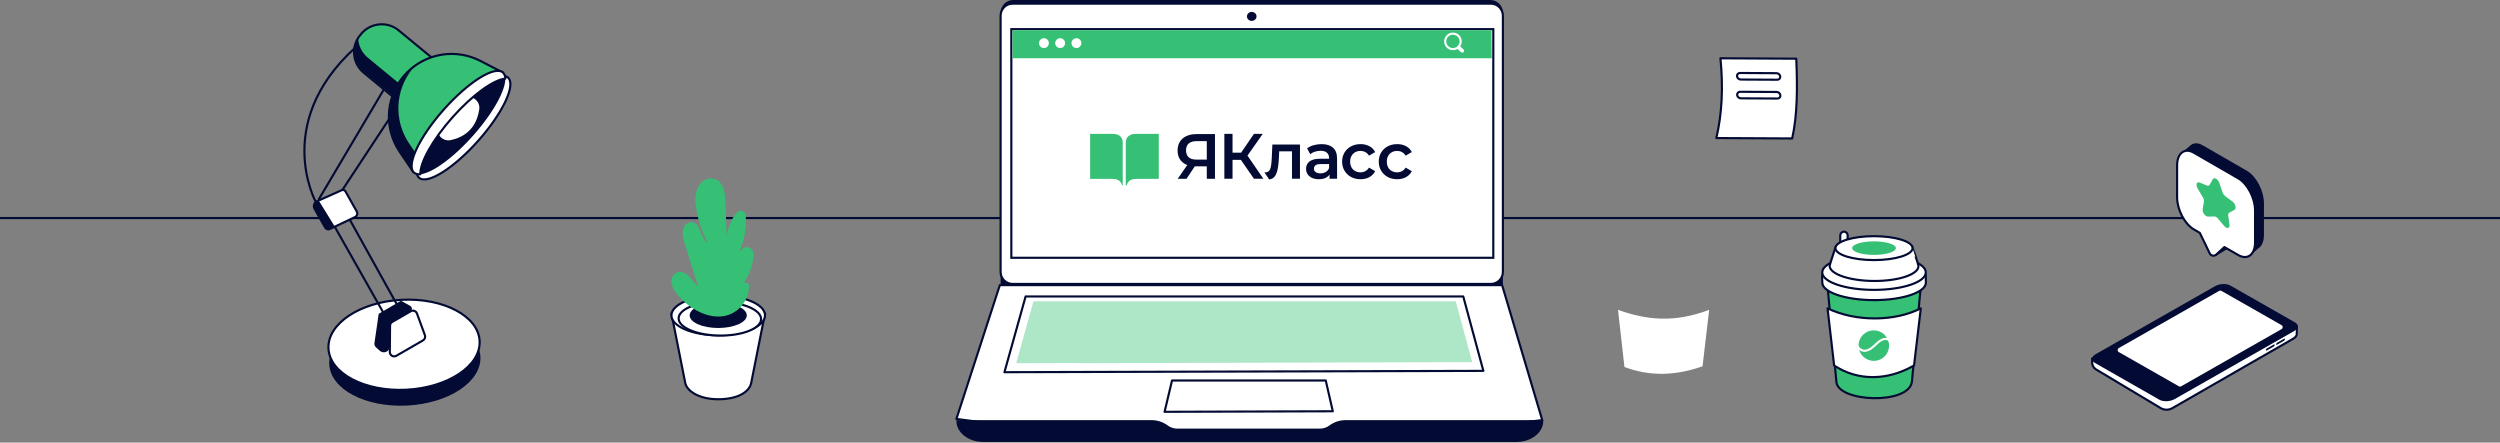 <?xml version="1.0" encoding="UTF-8"?> <svg xmlns="http://www.w3.org/2000/svg" width="1158" height="205" viewBox="0 0 1158 205" fill="none"><rect x="0" y="0" width="1158" height="205" fill="#808080" stroke="none"/><path d="M1158 101L0.004 101" stroke="#030B34" stroke-miterlimit="10"></path><path d="M830.137 64.128L795.004 63.944C797.628 52.781 798.261 40.467 796.901 27L832.034 27.189C832.607 40.467 832.584 53.269 830.137 64.128Z" fill="white" stroke="#030B34" stroke-linecap="round" stroke-linejoin="round"></path><path d="M823.201 36.931L806.302 36.839C805.881 36.83 805.477 36.672 805.163 36.393C804.848 36.113 804.642 35.732 804.583 35.315C804.561 35.12 804.582 34.923 804.643 34.737C804.705 34.551 804.807 34.38 804.94 34.237C805.074 34.094 805.238 33.981 805.419 33.907C805.601 33.833 805.796 33.799 805.992 33.808L822.891 33.9C823.312 33.91 823.715 34.069 824.029 34.348C824.344 34.627 824.55 35.008 824.611 35.424C824.632 35.619 824.612 35.816 824.55 36.002C824.488 36.188 824.387 36.359 824.253 36.502C824.119 36.645 823.955 36.758 823.774 36.832C823.592 36.906 823.397 36.94 823.201 36.931Z" fill="white" stroke="#030B34" stroke-linecap="round" stroke-linejoin="round"></path><path d="M823.263 45.636L806.364 45.544C805.943 45.533 805.54 45.375 805.226 45.096C804.911 44.817 804.705 44.436 804.644 44.02C804.624 43.824 804.645 43.627 804.708 43.441C804.77 43.255 804.872 43.084 805.006 42.941C805.141 42.798 805.304 42.686 805.486 42.612C805.668 42.538 805.864 42.504 806.06 42.513L822.959 42.604C823.379 42.615 823.782 42.773 824.097 43.052C824.412 43.331 824.617 43.712 824.678 44.129C824.7 44.324 824.679 44.522 824.617 44.708C824.555 44.895 824.453 45.066 824.318 45.209C824.184 45.352 824.02 45.465 823.837 45.538C823.655 45.612 823.459 45.645 823.263 45.636Z" fill="white" stroke="#030B34" stroke-linecap="round" stroke-linejoin="round"></path><path d="M311.004 145.159L317.416 177.421C318.035 180.733 323.21 184.934 332.682 184.934C342.155 184.934 347.186 181.278 347.943 177.421L354.361 145.159H311.004Z" fill="white" stroke="#030B34" stroke-linecap="round" stroke-linejoin="round"></path><path d="M332.682 155.301C344.655 155.301 354.361 151.173 354.361 146.081C354.361 140.989 344.655 136.861 332.682 136.861C320.71 136.861 311.004 140.989 311.004 146.081C311.004 151.173 320.71 155.301 332.682 155.301Z" fill="white" stroke="#030B34" stroke-linecap="round" stroke-linejoin="round"></path><path d="M352.539 147.821C352.582 143.51 344.066 139.93 333.517 139.825C322.969 139.719 314.383 143.128 314.34 147.439C314.297 151.749 322.813 155.329 333.361 155.434C343.91 155.54 352.496 152.131 352.539 147.821Z" fill="white" stroke="#030B34" stroke-linecap="round" stroke-linejoin="round"></path><path d="M332.681 151.926C339.989 151.926 345.913 149.309 345.913 146.081C345.913 142.853 339.989 140.236 332.681 140.236C325.373 140.236 319.449 142.853 319.449 146.081C319.449 149.309 325.373 151.926 332.681 151.926Z" fill="#030B34"></path><path d="M313.353 135.898C311.972 134.087 310.78 132.001 311.061 129.635C311.161 128.579 311.647 127.598 312.425 126.878C314.539 125.004 317.422 126.214 319.204 128.024C320.728 129.549 321.817 131.463 323.462 132.884L317.158 112.867C316.35 110.306 315.531 107.572 316.883 104.999C317.233 104.299 317.792 103.725 318.483 103.357C319.175 102.989 319.963 102.846 320.74 102.948C324.751 103.607 324.178 110.397 327.765 112.38C325.152 107.407 323.371 102.039 322.493 96.49C321.857 92.478 321.754 88.106 324.625 84.84C325.382 83.933 326.383 83.263 327.509 82.908C328.636 82.554 329.84 82.53 330.98 82.84C335.112 84.077 335.897 89.223 336.034 93.418C336.21 98.633 336.386 103.848 336.561 109.062C337.496 105.223 338.819 100.954 341.478 98.283C341.787 97.963 342.182 97.74 342.616 97.641C343.049 97.542 343.502 97.571 343.919 97.724C344.337 97.878 344.7 98.15 344.966 98.506C345.231 98.863 345.387 99.289 345.415 99.733C345.897 105.823 344.698 111.928 341.948 117.383C342.451 116.515 343.112 115.749 343.896 115.125C344.363 114.754 344.925 114.522 345.518 114.458C346.111 114.394 346.709 114.499 347.245 114.762C347.78 115.026 348.229 115.435 348.54 115.944C348.851 116.452 349.012 117.039 349.002 117.635C348.869 123.664 346.426 129.412 342.177 133.692L344.246 131.4C344.457 131.166 344.734 131.002 345.041 130.93C345.347 130.857 345.669 130.88 345.962 130.994C346.255 131.109 346.507 131.31 346.684 131.57C346.86 131.831 346.953 132.139 346.951 132.454C346.925 134.461 346.485 136.441 345.658 138.27C344.832 140.099 343.637 141.738 342.149 143.084C332.946 151.153 319.582 144.075 313.353 135.898Z" fill="#35C075"></path><path d="M749.465 143.525C762.559 148.173 775.252 149.703 791.681 143.525L788.615 169.668C776.581 173.908 764.547 174.573 752.445 169.989L749.465 143.525Z" fill="white"></path><path d="M854.121 113.698C853.668 113.689 853.236 113.505 852.916 113.185C852.595 112.864 852.411 112.432 852.402 111.979V109.045C852.404 108.587 852.584 108.147 852.906 107.821C853.227 107.494 853.663 107.306 854.121 107.297C854.58 107.306 855.016 107.494 855.337 107.821C855.659 108.147 855.839 108.587 855.841 109.045V111.979C855.832 112.432 855.648 112.864 855.327 113.185C855.007 113.505 854.575 113.689 854.121 113.698Z" fill="white" stroke="#030B34" stroke-linecap="round" stroke-linejoin="round"></path><path d="M891.53 125.956C891.33 123.005 844.884 123.005 844.684 125.956L846.282 130.191L850.58 176.47C850.517 186.407 884.854 187.77 885.628 176.47L889.931 130.191L891.53 125.956Z" fill="#35C075" stroke="#030B34" stroke-linecap="round" stroke-linejoin="round"></path><path d="M846.52 142.821C859.436 149.055 877.51 149.055 889.716 142.821L886.581 169.29C874.278 176.413 860.456 176.544 849.568 169.29L846.52 142.821Z" fill="white" stroke="#030B34" stroke-linecap="round" stroke-linejoin="round"></path><path d="M892.065 130.93C892.065 135.394 881.326 139.015 868.083 139.015C854.84 139.015 844.101 135.394 844.101 130.93C844.101 130.317 843.883 128.133 844.101 127.125C844.995 122.884 856.645 122.838 868.083 122.838C879.165 122.838 889.285 123.641 892.007 127.09C892.007 127.09 892.065 130.202 892.065 130.93Z" fill="white" stroke="#030B34" stroke-linecap="round" stroke-linejoin="round"></path><path d="M868.041 134.27C881.286 134.27 892.023 130.65 892.023 126.185C892.023 121.719 881.286 118.099 868.041 118.099C854.796 118.099 844.059 121.719 844.059 126.185C844.059 130.65 854.796 134.27 868.041 134.27Z" fill="white" stroke="#030B34" stroke-linecap="round" stroke-linejoin="round"></path><path d="M888.631 123.188C888.769 127.027 879.663 130.145 868.299 130.145C856.936 130.145 847.618 127.027 847.48 123.188C847.48 122.661 850.346 114.168 850.346 114.168C856.062 115.544 861.921 116.237 867.801 116.231C877.308 116.231 883.382 111.435 885.84 114.397C885.857 114.397 888.631 122.558 888.631 123.188Z" fill="white" stroke="#030B34" stroke-linecap="round" stroke-linejoin="round"></path><path d="M868.04 120.466C877.901 120.466 885.896 117.987 885.896 114.93C885.896 111.873 877.901 109.395 868.04 109.395C858.178 109.395 850.184 111.873 850.184 114.93C850.184 117.987 858.178 120.466 868.04 120.466Z" fill="white" stroke="#030B34" stroke-linecap="round" stroke-linejoin="round"></path><path d="M868.04 118.071C873.638 118.071 878.177 116.665 878.177 114.93C878.177 113.196 873.638 111.79 868.04 111.79C862.441 111.79 857.902 113.196 857.902 114.93C857.902 116.665 862.441 118.071 868.04 118.071Z" fill="#35C075"></path><path d="M875.014 160.087C875.014 161.485 874.599 162.852 873.822 164.015C873.045 165.178 871.941 166.084 870.649 166.62C869.356 167.155 867.935 167.295 866.563 167.022C865.191 166.749 863.931 166.076 862.942 165.087C861.953 164.098 861.28 162.838 861.007 161.466C860.734 160.094 860.874 158.673 861.409 157.38C861.945 156.088 862.851 154.984 864.014 154.207C865.177 153.43 866.544 153.015 867.943 153.015C869.818 153.015 871.617 153.76 872.943 155.086C874.269 156.412 875.014 158.211 875.014 160.087Z" fill="#35C075"></path><path d="M860.02 159.725C860.02 159.725 862.461 165.92 868.655 159.725C874.85 153.531 876.277 159.725 876.277 159.725" stroke="white" stroke-miterlimit="10"></path><path d="M188.563 187.856C207.897 186.889 223.104 176.78 222.529 165.275C221.954 153.771 205.814 145.229 186.48 146.196C167.146 147.162 151.939 157.272 152.514 168.776C153.089 180.28 169.229 188.823 188.563 187.856Z" fill="#030B34"></path><path d="M188.196 180.526C207.53 179.56 222.737 169.45 222.162 157.946C221.587 146.441 205.447 137.899 186.113 138.866C166.779 139.832 151.572 149.942 152.147 161.446C152.722 172.951 168.862 181.493 188.196 180.526Z" fill="white" stroke="#030B34" stroke-linecap="round" stroke-linejoin="round"></path><path d="M146.277 93.561C146.277 93.561 124.77 54.422 168.626 18.549" stroke="#030B34" stroke-miterlimit="10"></path><path d="M193.133 145.204L196.807 155.238C196.969 155.683 196.969 156.171 196.808 156.616C196.647 157.062 196.334 157.436 195.924 157.674L183.546 164.82C183.241 164.991 182.896 165.08 182.545 165.076C182.195 165.072 181.851 164.977 181.55 164.798C181.248 164.62 180.998 164.366 180.826 164.061C180.653 163.756 180.564 163.411 180.566 163.06L180.675 150.837C180.678 150.488 180.773 150.146 180.948 149.844C181.124 149.543 181.376 149.293 181.678 149.118L190.274 144.155C190.526 144.014 190.806 143.929 191.095 143.906C191.383 143.883 191.673 143.923 191.945 144.022C192.216 144.122 192.463 144.279 192.669 144.483C192.874 144.687 193.032 144.933 193.133 145.204Z" fill="white" stroke="#030B34" stroke-linecap="round" stroke-linejoin="round"></path><path d="M190.019 141.686L185.727 139.302L175.412 145.359L173.44 158.923C173.389 159.283 173.426 159.65 173.55 159.992C173.674 160.334 173.881 160.64 174.151 160.883L175.956 162.505C176.35 162.857 176.837 163.088 177.36 163.171C177.882 163.254 178.417 163.184 178.9 162.971C179.384 162.758 179.796 162.409 180.087 161.968C180.378 161.526 180.535 161.01 180.541 160.482L180.638 149.691L190.019 144.276C190.249 144.147 190.441 143.959 190.574 143.731C190.708 143.504 190.778 143.245 190.778 142.981C190.778 142.717 190.708 142.458 190.574 142.23C190.441 142.003 190.249 141.815 190.019 141.686Z" fill="#030B34"></path><path d="M193.767 34.606L156.301 91.458L185.228 143.525" stroke="#030B34" stroke-miterlimit="10"></path><path d="M182.414 33.62L147.762 92.157L178.947 147.256" stroke="#030B34" stroke-miterlimit="10"></path><path d="M168.498 33.701L187.987 49.761C193.26 54.107 201.058 53.355 205.403 48.081L205.84 47.551C210.186 42.277 209.434 34.48 204.16 30.135L184.671 14.075C179.398 9.729 171.6 10.481 167.255 15.755L166.818 16.285C162.472 21.558 163.224 29.356 168.498 33.701Z" fill="#35C075" stroke="#030B34" stroke-linecap="round" stroke-linejoin="round"></path><path d="M207.723 40.566L207.288 41.099C205.195 43.621 202.189 45.214 198.926 45.528C195.664 45.843 192.409 44.854 189.873 42.778L170.389 26.732C168.973 25.563 167.836 24.093 167.059 22.428C166.283 20.764 165.888 18.947 165.902 17.111C164.299 19.659 163.677 22.703 164.151 25.676C164.626 28.649 166.164 31.348 168.481 33.271L187.964 49.316C190.499 51.394 193.753 52.385 197.016 52.072C200.278 51.76 203.285 50.169 205.379 47.649L205.815 47.116C207.635 44.921 208.636 42.162 208.646 39.311C208.366 39.749 208.058 40.169 207.723 40.566Z" fill="#030B34"></path><path d="M221.513 65.189C232.892 52.386 239.075 39.305 235.323 35.97C231.571 32.636 219.305 40.311 207.927 53.113C196.548 65.916 190.366 78.998 194.117 82.332C197.869 85.666 210.135 77.991 221.513 65.189Z" fill="white" stroke="#030B34" stroke-linecap="round" stroke-linejoin="round"></path><path d="M191.391 79.567L185.088 70.238C181.338 64.666 179.634 57.967 180.266 51.281C180.898 44.594 183.827 38.333 188.555 33.563C192.913 29.173 198.558 26.288 204.668 25.328C210.779 24.367 217.036 25.381 222.531 28.222L232.943 33.609L191.391 79.567Z" fill="#35C075" stroke="#030B34" stroke-linecap="round" stroke-linejoin="round"></path><path d="M188.592 34.045C189.355 33.287 190.16 32.573 191.004 31.907C187.092 36.738 184.833 42.696 184.56 48.906C184.286 55.116 186.013 61.249 189.486 66.405L195.577 75.448L191.411 80.032L185.108 70.708C181.363 65.136 179.663 58.438 180.298 51.754C180.933 45.07 183.864 38.812 188.592 34.045Z" fill="#030B34"></path><path d="M219.146 62.824C230.525 50.022 236.707 36.94 232.956 33.605C229.204 30.271 216.938 37.946 205.56 50.749C194.181 63.551 187.998 76.633 191.75 79.967C195.502 83.302 207.768 75.626 219.146 62.824Z" fill="#030B34"></path><path d="M222.488 50.709C221.755 55.866 218.918 63.247 208.913 65.379C207.934 65.596 206.915 65.543 205.964 65.225C205.014 64.907 204.168 64.337 203.516 63.575C202.865 62.813 202.433 61.888 202.268 60.9C202.102 59.911 202.208 58.896 202.575 57.964C204.793 52.485 210.025 46.629 215.233 44.743C216.124 44.432 217.08 44.355 218.009 44.52C218.939 44.685 219.81 45.087 220.539 45.686C221.267 46.285 221.83 47.062 222.171 47.942C222.513 48.822 222.622 49.775 222.488 50.709Z" fill="white" stroke="#030B34" stroke-linecap="round" stroke-linejoin="round"></path><path d="M205.567 50.737C216.942 37.936 229.21 30.257 232.964 33.592C233.331 33.964 233.618 34.408 233.805 34.896C233.993 35.384 234.077 35.906 234.053 36.428C228.683 36.898 218.85 43.918 209.601 54.325C200.352 64.731 194.535 75.321 194.702 80.713C194.186 80.798 193.658 80.774 193.152 80.644C192.646 80.514 192.173 80.28 191.762 79.957C188.02 76.628 194.186 63.545 205.567 50.737Z" fill="white" stroke="#030B34" stroke-linecap="round" stroke-linejoin="round"></path><path d="M158.289 88.094L146.891 93.183C146.571 93.327 146.283 93.536 146.048 93.797C145.812 94.057 145.633 94.364 145.523 94.698C145.412 95.032 145.373 95.385 145.406 95.734C145.439 96.084 145.545 96.424 145.717 96.73L150.582 105.366C150.795 105.745 151.144 106.03 151.559 106.162C151.974 106.293 152.423 106.263 152.817 106.077L164.432 100.541C164.661 100.431 164.865 100.276 165.031 100.085C165.197 99.894 165.323 99.67 165.4 99.429C165.476 99.187 165.503 98.933 165.477 98.68C165.452 98.428 165.375 98.184 165.252 97.962L160.026 88.673C159.86 88.378 159.591 88.154 159.269 88.047C158.948 87.94 158.599 87.957 158.289 88.094Z" fill="white" stroke="#030B34" stroke-linecap="round" stroke-linejoin="round"></path><path d="M147.61 92.862L146.274 93.561C146.04 93.684 145.833 93.852 145.665 94.056C145.498 94.26 145.372 94.495 145.297 94.749C145.222 95.002 145.198 95.267 145.227 95.53C145.256 95.793 145.337 96.047 145.466 96.277L150.532 105.274C150.759 105.68 151.132 105.983 151.574 106.124C152.017 106.264 152.497 106.231 152.916 106.031L155.099 104.988L147.61 92.862Z" fill="#030B34"></path><path d="M690.321 0H469.297C466.085 0 463.48 2.604 463.48 5.816V135.761C463.48 138.973 466.085 141.577 469.297 141.577H690.321C693.533 141.577 696.138 138.973 696.138 135.761V5.816C696.138 2.604 693.533 0 690.321 0Z" fill="#030B34"></path><path d="M714.365 194.601L634.574 204.062H518.973L443.004 194.051L463.124 132.076H695.775L714.365 194.601Z" fill="white" stroke="#030B34" stroke-linecap="round" stroke-linejoin="round"></path><path d="M690.568 1.69H469.051C465.974 1.69 463.48 4.184 463.48 7.26V125.956C463.48 129.032 465.974 131.526 469.051 131.526H690.568C693.644 131.526 696.138 129.032 696.138 125.956V7.26C696.138 4.184 693.644 1.69 690.568 1.69Z" fill="white" stroke="#030B34" stroke-linecap="round" stroke-linejoin="round"></path><path d="M468.449 13.5H691.7V119.408H468.449V13.5Z" fill="white" stroke="#030B34"></path><path d="M520.049 85.816C520.049 86.01 519.854 86.108 519.757 85.816C519.066 83.158 516.693 82.866 515.409 82.866H504.949V62H515.311C518.473 62 520.049 63.621 520.049 66.052V85.816Z" fill="#35C075"></path><path d="M526.3 82.866C524.813 82.866 522.667 83.158 521.855 85.816H521.839C521.741 86.108 521.546 86.01 521.448 85.816V66.052C521.448 63.572 523.123 62 526.178 62H536.744V82.866H526.3Z" fill="#35C075"></path><path d="M574.76 74.036L580.832 82.803H585.185L577.831 72.063L584.918 62H580.832L574.89 70.707H570.911V62H567.121V82.803H570.911V74.036H574.76Z" fill="#030B34"></path><path d="M585.673 79.867C585.673 79.867 586.226 79.899 586.505 79.831C587.085 79.69 587.481 79.553 587.817 79.177C588.153 78.801 588.399 78.295 588.557 77.662C588.735 77.008 588.853 76.284 588.913 75.492C588.992 74.68 589.051 73.867 589.09 73.055L589.357 66.933H602.15V82.803H598.448V70.083H592.533L592.377 73.234C592.318 74.64 592.2 75.948 592.022 77.156C591.864 78.345 591.607 79.385 591.252 80.277C590.917 81.168 590.443 81.862 589.831 82.357C589.307 82.795 588.651 83.04 587.865 83.09L585.673 79.867Z" fill="#030B34"></path><path fill-rule="evenodd" clip-rule="evenodd" d="M615.841 82.803V80.877C615.473 81.429 614.97 81.883 614.331 82.238C613.423 82.753 612.268 83.011 610.866 83.011C609.682 83.011 608.645 82.813 607.757 82.416C606.868 82 606.177 81.436 605.684 80.722C605.21 79.989 604.973 79.167 604.973 78.256C604.973 77.364 605.18 76.562 605.595 75.849C606.029 75.135 606.73 74.571 607.697 74.155C608.665 73.739 609.948 73.531 611.547 73.531H615.634V73.293C615.634 72.203 615.308 71.361 614.656 70.767C614.005 70.153 613.018 69.846 611.695 69.846C610.807 69.846 609.928 69.984 609.06 70.262C608.211 70.539 607.49 70.925 606.898 71.421L605.447 68.716C606.296 68.062 607.303 67.577 608.467 67.26C609.652 66.923 610.876 66.755 612.139 66.755C614.429 66.755 616.196 67.31 617.44 68.419C618.704 69.509 619.335 71.203 619.335 73.501V82.803H615.841ZM615.634 75.997V77.84C615.318 78.652 614.795 79.266 614.064 79.682C613.354 80.098 612.544 80.306 611.636 80.306C610.688 80.306 609.948 80.108 609.415 79.712C608.882 79.316 608.615 78.781 608.615 78.107C608.615 77.513 608.833 77.018 609.267 76.621C609.701 76.205 610.55 75.997 611.814 75.997H615.634Z" fill="#030B34"></path><path d="M630.223 83.011C628.565 83.011 627.084 82.664 625.781 81.971C624.498 81.257 623.491 80.287 622.761 79.058C622.03 77.83 621.665 76.433 621.665 74.868C621.665 73.283 622.03 71.886 622.761 70.678C623.491 69.449 624.498 68.489 625.781 67.795C627.084 67.102 628.565 66.755 630.223 66.755C631.763 66.755 633.116 67.072 634.28 67.706C635.465 68.32 636.363 69.231 636.975 70.44L634.132 72.104C633.658 71.351 633.076 70.797 632.385 70.44C631.714 70.083 630.983 69.905 630.194 69.905C629.286 69.905 628.466 70.103 627.736 70.499C627.005 70.896 626.433 71.47 626.018 72.223C625.604 72.956 625.396 73.838 625.396 74.868C625.396 75.898 625.604 76.79 626.018 77.543C626.433 78.276 627.005 78.84 627.736 79.237C628.466 79.633 629.286 79.831 630.194 79.831C630.983 79.831 631.714 79.653 632.385 79.296C633.076 78.939 633.658 78.385 634.132 77.632L636.975 79.296C636.363 80.485 635.465 81.406 634.28 82.06C633.116 82.694 631.763 83.011 630.223 83.011Z" fill="#030B34"></path><path d="M647.199 83.011C645.54 83.011 644.06 82.664 642.757 81.971C641.474 81.257 640.467 80.287 639.736 79.058C639.006 77.83 638.641 76.433 638.641 74.868C638.641 73.283 639.006 71.886 639.736 70.678C640.467 69.449 641.474 68.489 642.757 67.795C644.06 67.102 645.54 66.755 647.199 66.755C648.739 66.755 650.091 67.072 651.256 67.706C652.44 68.32 653.338 69.231 653.95 70.44L651.108 72.104C650.634 71.351 650.051 70.797 649.36 70.44C648.689 70.083 647.959 69.905 647.169 69.905C646.261 69.905 645.442 70.103 644.711 70.499C643.981 70.896 643.408 71.47 642.994 72.223C642.579 72.956 642.372 73.838 642.372 74.868C642.372 75.898 642.579 76.79 642.994 77.543C643.408 78.276 643.981 78.84 644.711 79.237C645.442 79.633 646.261 79.831 647.169 79.831C647.959 79.831 648.689 79.653 649.36 79.296C650.051 78.939 650.634 78.385 651.108 77.632L653.95 79.296C653.338 80.485 652.44 81.406 651.256 82.06C650.091 82.694 648.739 83.011 647.199 83.011Z" fill="#030B34"></path><path fill-rule="evenodd" clip-rule="evenodd" d="M558.981 77.052V82.82H562.777V62.114H554.147C552.387 62.114 550.855 62.419 549.55 63.031C548.245 63.622 547.236 64.49 546.525 65.634C545.813 66.758 545.457 68.118 545.457 69.716C545.457 71.254 545.793 72.575 546.465 73.68C547.138 74.764 548.097 75.602 549.342 76.194C549.537 76.282 549.738 76.363 549.944 76.438L545.516 82.82H549.579L553.446 77.046C553.579 77.05 553.714 77.052 553.85 77.052H558.981ZM558.981 73.916V65.367H554.265C552.684 65.367 551.468 65.732 550.617 66.462C549.787 67.172 549.372 68.237 549.372 69.657C549.372 71.017 549.767 72.072 550.558 72.822C551.369 73.551 552.555 73.916 554.117 73.916H558.981Z" fill="#030B34"></path><path d="M690.949 27H469.057L468.949 14H690.847L690.949 27Z" fill="#35C075"></path><path d="M579.808 9.684C581.032 9.684 582.025 8.75 582.025 7.598C582.025 6.446 581.032 5.512 579.808 5.512C578.583 5.512 577.59 6.446 577.59 7.598C577.59 8.75 578.583 9.684 579.808 9.684Z" fill="#030B34"></path><path d="M687.092 171.788L465.254 172.401L475.064 137.319H677.78L687.092 171.788Z" fill="white" stroke="#030B34" stroke-linecap="round" stroke-linejoin="round"></path><g style="mix-blend-mode:multiply" opacity="0.4"><path d="M681.928 167.736L674.312 139.542H644.514H508.518H478.72L470.691 168.235L500.513 168.155L500.49 168.235L681.928 167.736Z" fill="#35C075"></path></g><path d="M617.351 190.498L539.434 190.75L542.878 176.252H614.084L617.351 190.498Z" fill="white" stroke="#030B34" stroke-linecap="round" stroke-linejoin="round"></path><path d="M623.275 194.601C620.549 194.604 617.897 195.491 615.717 197.128C614.431 198.063 612.877 198.556 611.287 198.532H545.387C543.797 198.556 542.243 198.063 540.957 197.128C538.777 195.491 536.125 194.604 533.398 194.601H443.012V195.031C443.012 200.383 448.593 204.721 455.475 204.721H702.379C709.255 204.721 714.837 200.383 714.837 195.031V194.601H623.275Z" fill="#030B34"></path><path d="M676.581 19.168C676.581 19.877 676.371 20.569 675.977 21.158C675.584 21.747 675.025 22.206 674.37 22.477C673.716 22.748 672.996 22.819 672.301 22.681C671.606 22.543 670.968 22.202 670.467 21.701C669.966 21.2 669.625 20.562 669.487 19.867C669.349 19.172 669.42 18.452 669.691 17.798C669.962 17.143 670.421 16.584 671.01 16.19C671.599 15.797 672.291 15.587 673 15.587C673.949 15.587 674.86 15.964 675.532 16.636C676.204 17.307 676.581 18.218 676.581 19.168Z" stroke="white" stroke-miterlimit="10"></path><path d="M677.956 24.102C677.802 24.27 677.588 24.369 677.36 24.38C677.133 24.391 676.91 24.312 676.741 24.16L675.165 22.727C674.998 22.574 674.898 22.36 674.888 22.134C674.877 21.908 674.956 21.686 675.108 21.518C675.183 21.434 675.275 21.367 675.376 21.319C675.478 21.271 675.588 21.243 675.701 21.238C675.813 21.232 675.925 21.249 676.031 21.288C676.137 21.326 676.234 21.384 676.317 21.46L677.893 22.887C678.061 23.041 678.162 23.254 678.174 23.482C678.186 23.709 678.107 23.932 677.956 24.102Z" fill="white"></path><path d="M485.838 19.982C485.838 20.435 485.704 20.878 485.452 21.255C485.2 21.632 484.842 21.926 484.423 22.1C484.004 22.273 483.544 22.319 483.099 22.23C482.654 22.142 482.246 21.923 481.925 21.603C481.605 21.282 481.386 20.874 481.298 20.429C481.21 19.984 481.255 19.524 481.428 19.105C481.602 18.686 481.896 18.328 482.273 18.076C482.65 17.824 483.093 17.69 483.546 17.69C484.154 17.69 484.737 17.931 485.167 18.361C485.597 18.791 485.838 19.374 485.838 19.982Z" fill="white"></path><path d="M493.354 19.982C493.354 20.435 493.219 20.878 492.968 21.255C492.716 21.632 492.358 21.926 491.939 22.1C491.52 22.273 491.059 22.319 490.615 22.23C490.17 22.142 489.761 21.923 489.441 21.603C489.12 21.282 488.902 20.874 488.814 20.429C488.725 19.984 488.771 19.524 488.944 19.105C489.118 18.686 489.411 18.328 489.788 18.076C490.165 17.824 490.608 17.69 491.062 17.69C491.67 17.69 492.253 17.931 492.683 18.361C493.112 18.791 493.354 19.374 493.354 19.982Z" fill="white"></path><path d="M500.885 19.982C500.885 20.435 500.751 20.878 500.499 21.255C500.247 21.632 499.889 21.926 499.47 22.1C499.051 22.273 498.59 22.319 498.146 22.23C497.701 22.142 497.293 21.923 496.972 21.603C496.652 21.282 496.433 20.874 496.345 20.429C496.256 19.984 496.302 19.524 496.475 19.105C496.649 18.686 496.943 18.328 497.319 18.076C497.696 17.824 498.14 17.69 498.593 17.69C499.201 17.69 499.784 17.931 500.214 18.361C500.644 18.791 500.885 19.374 500.885 19.982Z" fill="white"></path><path d="M1060.06 151.399L1032.73 135.766C1030.94 134.741 1027.78 134.884 1025.67 136.082L1003.57 172.103L1003.53 182.418C1000.84 180.223 997.441 177.484 997.085 177.358C996.512 177.152 969.075 166.052 969.075 166.052V167.771C969.063 168.48 969.245 169.179 969.603 169.791C969.961 170.404 970.48 170.906 971.103 171.244L1000.78 189.008C1001.6 189.503 1002.54 189.768 1003.5 189.777C1004.46 189.786 1005.41 189.539 1006.24 189.06L1062.15 156.935C1063.36 156.247 1063.95 155.365 1063.87 154.539L1063.92 151.227L1060.06 151.399Z" fill="white" stroke="#030B34" stroke-linecap="round" stroke-linejoin="round"></path><path d="M1000.27 185.18L970.208 168.023C968.403 166.997 968.655 165.186 970.781 164.012L1025.98 132.569C1028.09 131.365 1031.26 131.222 1033.07 132.248L1063.13 149.382C1064.93 150.408 1064.69 152.213 1062.56 153.393L1007.36 184.836C1005.24 186.034 1002.07 186.177 1000.27 185.18Z" fill="#030B34"></path><path d="M1049.93 162.384L1053.26 160.488C1053.37 160.411 1053.46 160.31 1053.52 160.193C1053.59 160.075 1053.62 159.945 1053.63 159.811C1053.63 159.554 1053.47 159.433 1053.27 159.548L1049.94 161.445C1049.83 161.522 1049.75 161.623 1049.68 161.74C1049.62 161.858 1049.59 161.988 1049.58 162.121C1049.58 162.379 1049.74 162.493 1049.93 162.384Z" fill="#030B34"></path><path d="M1054.67 159.714L1058 157.817C1058.11 157.74 1058.2 157.639 1058.27 157.522C1058.33 157.405 1058.37 157.274 1058.37 157.141C1058.37 156.883 1058.22 156.763 1058.01 156.877L1054.69 158.774C1054.58 158.85 1054.49 158.95 1054.43 159.067C1054.36 159.183 1054.33 159.312 1054.32 159.444C1054.32 159.708 1054.48 159.823 1054.67 159.714Z" fill="#030B34"></path><path d="M1027.64 134.322L981.225 160.762C980.979 160.897 980.773 161.095 980.629 161.335C980.484 161.575 980.406 161.85 980.402 162.131C980.399 162.411 980.47 162.688 980.609 162.931C980.747 163.175 980.948 163.378 981.191 163.519L1008.98 179.352C1009.22 179.492 1009.5 179.565 1009.78 179.565C1010.07 179.565 1010.34 179.492 1010.59 179.352L1057.01 152.912C1057.25 152.777 1057.46 152.58 1057.6 152.339C1057.75 152.099 1057.82 151.824 1057.83 151.544C1057.83 151.263 1057.76 150.987 1057.62 150.743C1057.48 150.499 1057.28 150.296 1057.04 150.155L1029.23 134.316C1028.99 134.182 1028.71 134.112 1028.44 134.113C1028.16 134.114 1027.88 134.186 1027.64 134.322Z" fill="white" stroke="#030B34" stroke-linecap="round" stroke-linejoin="round"></path><path d="M1040.85 79.166L1020.31 67.31C1018.22 66.101 1016.3 66.118 1014.9 67.121C1014.81 67.195 1014.71 67.281 1014.62 67.362L1010.54 70.743L1012.55 73.648V87.928C1012.55 93.659 1016.06 100.352 1020.35 102.828L1040.69 114.627L1042.83 117.738L1046.16 114.982C1047.69 113.962 1048.66 111.824 1048.66 108.833V94.066C1048.64 88.364 1045.13 81.659 1040.85 79.166Z" fill="#030B34"></path><path d="M1039.83 114.695V95.911C1039.82 95.394 1039.69 94.886 1039.45 94.428C1039.21 93.971 1038.87 93.576 1038.45 93.275L1017.06 80.92C1016.85 80.789 1016.6 80.74 1016.36 80.782L1013.74 82.238L1015.7 88.942V100.787C1015.71 101.304 1015.83 101.812 1016.07 102.27C1016.31 102.728 1016.66 103.123 1017.08 103.423L1020.52 105.406L1026.44 118.489L1034.24 113.864L1035.27 113.927L1036.64 117.4L1039.18 115.921C1039.54 115.801 1039.83 115.377 1039.83 114.695Z" fill="#030B34"></path><path d="M1036.76 82.605L1016.23 70.748C1011.94 68.273 1008.43 70.926 1008.43 76.645V91.384C1008.43 97.114 1011.94 103.807 1016.23 106.283L1018.95 107.859L1023.54 117.36C1023.67 117.629 1023.86 117.863 1024.09 118.045C1024.33 118.227 1024.61 118.351 1024.9 118.406C1025.19 118.462 1025.49 118.448 1025.78 118.366C1026.07 118.284 1026.33 118.136 1026.55 117.933L1030.35 114.443L1036.75 118.134C1041.04 120.615 1044.55 117.962 1044.55 112.243V97.504C1044.56 91.773 1041.05 85.063 1036.76 82.605Z" fill="white" stroke="#030B34" stroke-linecap="round" stroke-linejoin="round"></path><path d="M1024.99 82.983L1023.49 85.607C1023.36 85.816 1023.16 85.968 1022.92 86.029C1022.69 86.09 1022.44 86.056 1022.23 85.934L1018.87 84.553C1017.5 83.98 1016.95 85.607 1017.94 87.298L1020.37 91.412C1020.75 92 1020.92 92.699 1020.85 93.395L1020.28 96.896C1020.04 98.329 1021.48 100.335 1022.71 100.335L1025.71 100.26C1026.02 100.29 1026.32 100.386 1026.59 100.541C1026.85 100.696 1027.09 100.907 1027.27 101.16L1030.27 104.701C1031.5 106.151 1032.94 105.784 1032.7 104.082L1032.13 99.916C1032.06 99.658 1032.06 99.383 1032.15 99.128C1032.23 98.874 1032.39 98.651 1032.61 98.489L1035.04 97.177C1036.03 96.638 1035.48 94.386 1034.11 93.361L1030.75 90.868C1030.17 90.407 1029.73 89.788 1029.49 89.086L1027.99 84.731C1027.38 82.937 1025.6 81.911 1024.99 82.983Z" fill="#35C075"></path></svg> 
